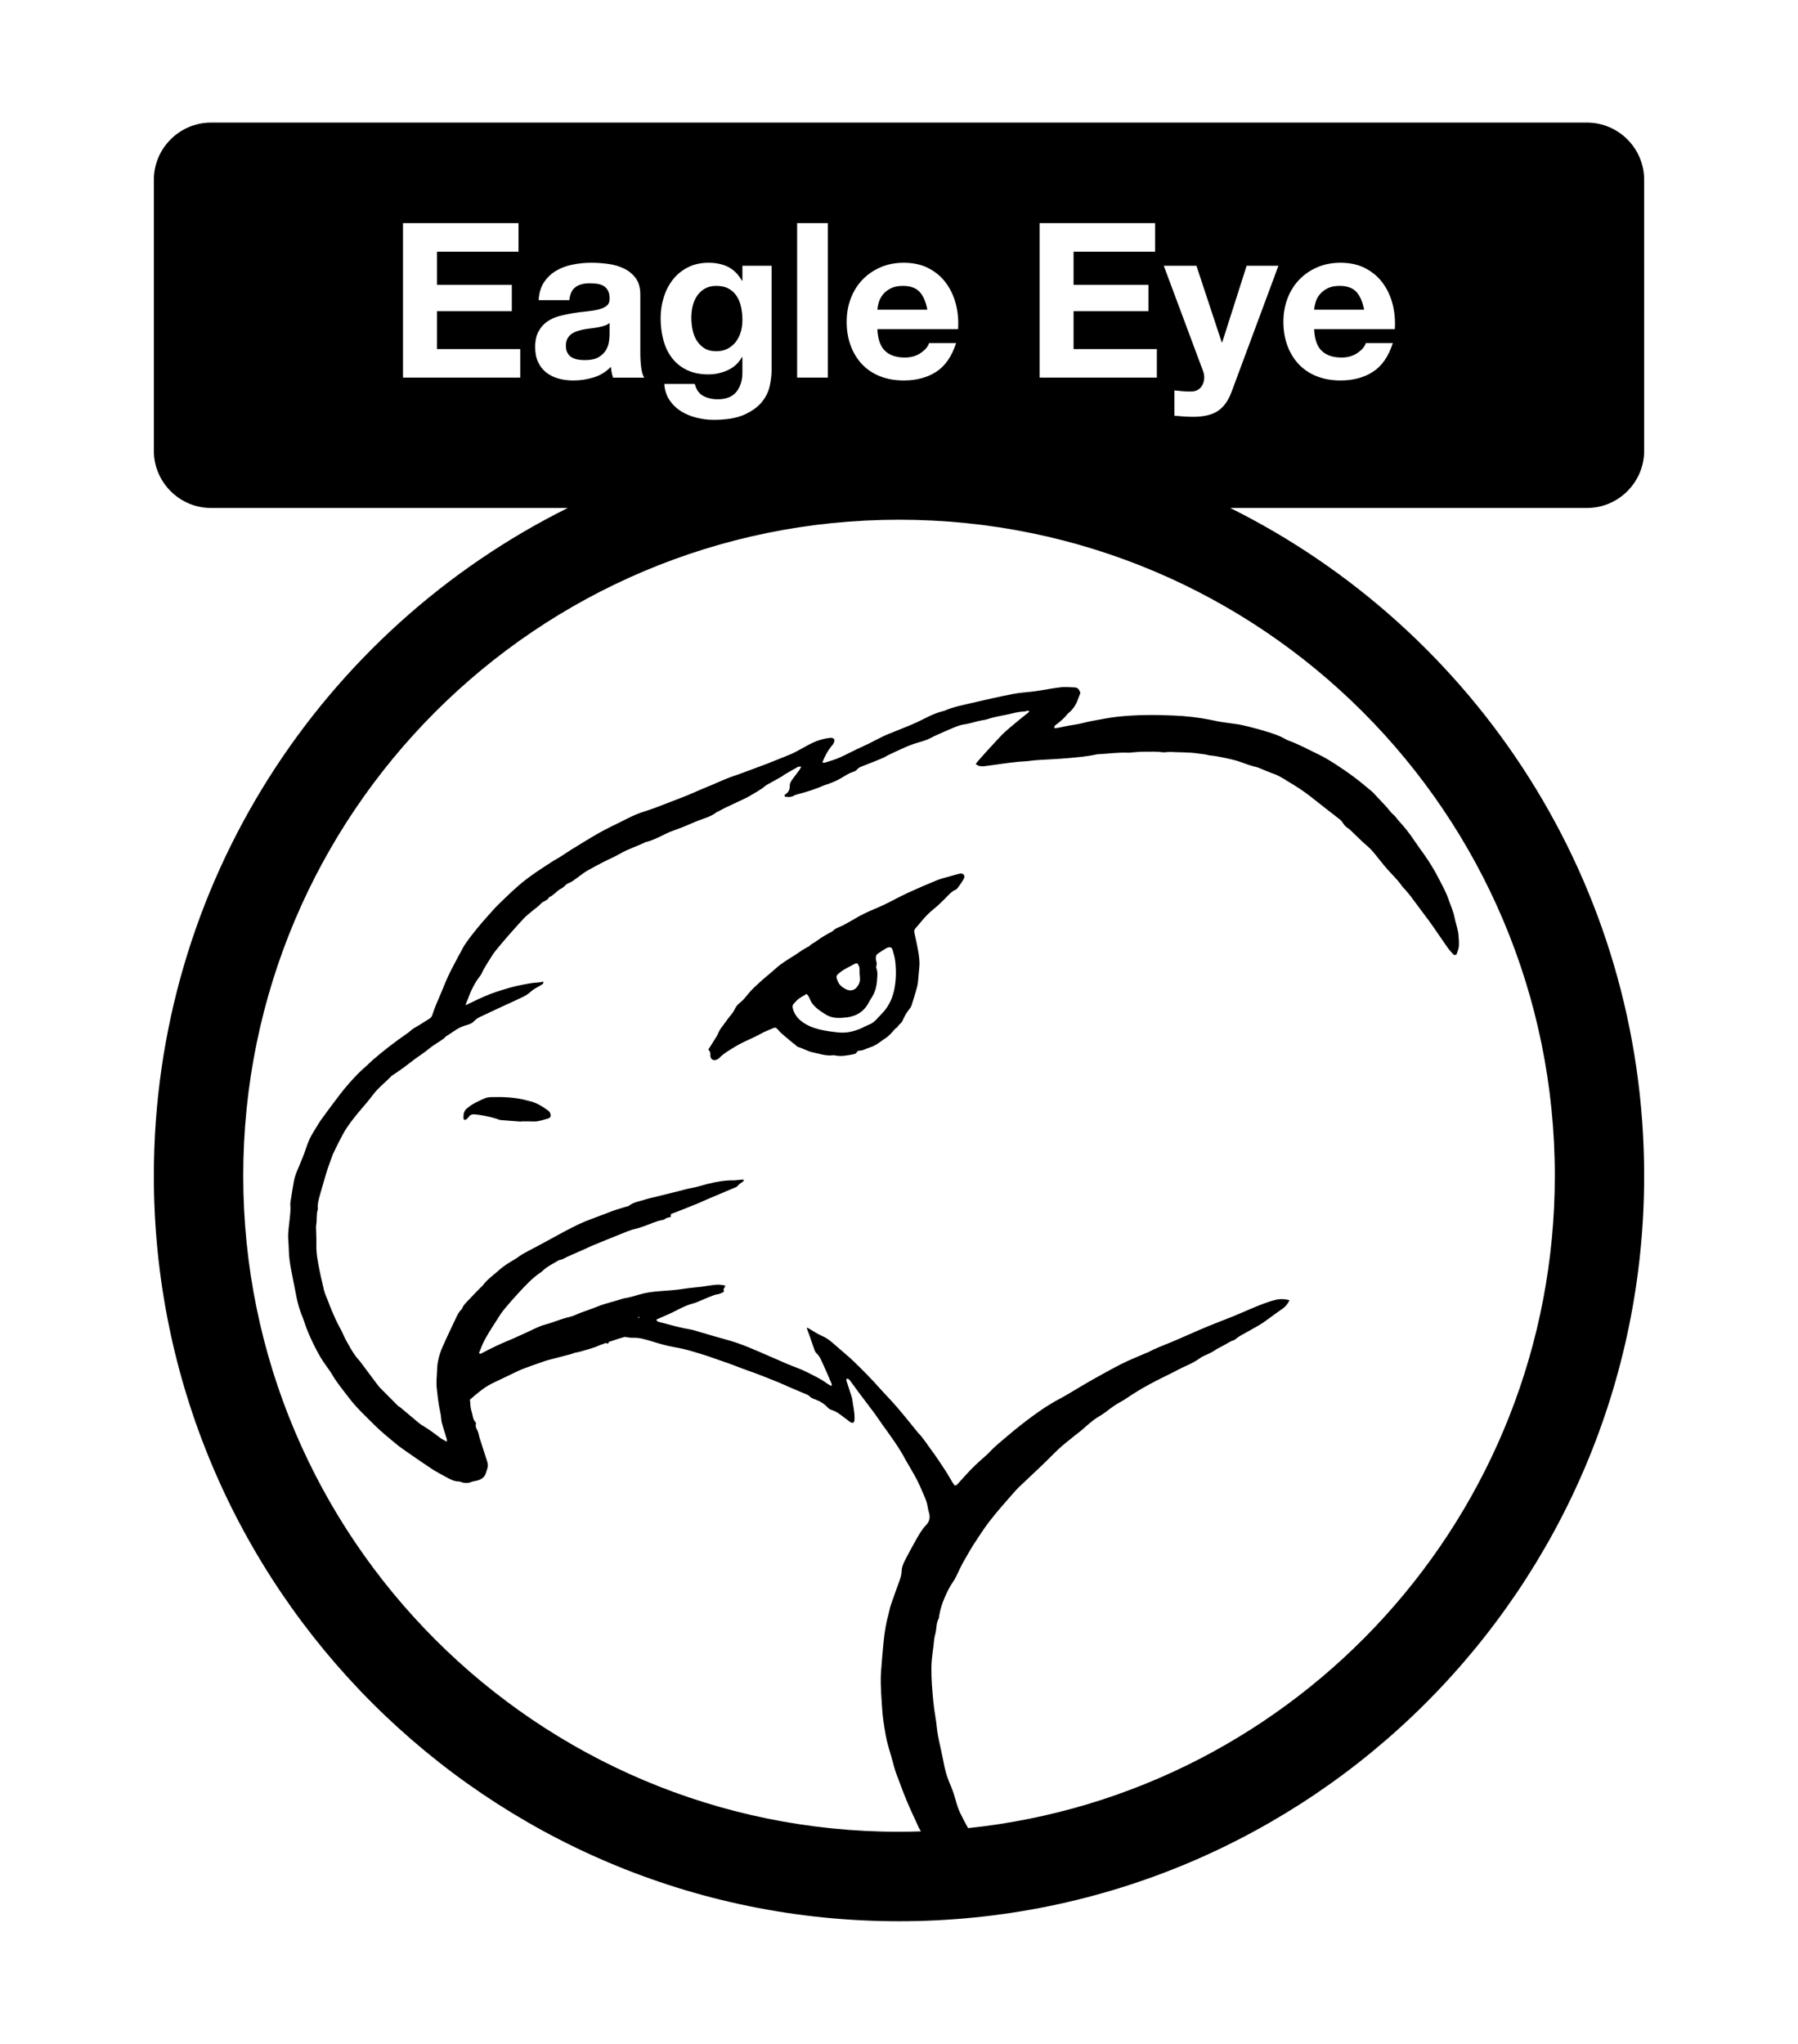 <?xml version="1.0" encoding="iso-8859-1"?>
<!-- Generator: Adobe Illustrator 23.0.6, SVG Export Plug-In . SVG Version: 6.00 Build 0)  -->
<svg version="1.1" xmlns="http://www.w3.org/2000/svg" xmlns:xlink="http://www.w3.org/1999/xlink" x="0px" y="0px"
	 viewBox="0 0 311.811 354.331" style="enable-background:new 0 0 311.811 354.331;" xml:space="preserve">
<g id="Layer_5">
	<rect y="0" style="fill:#FFFFFF;" width="311.811" height="354.331"/>
</g>
<g id="Layer_3">
</g>
<g id="Layer_2">
</g>
<g id="Layer_4">
	<g>
		<path style="fill:none;" d="M154.775,164.633c-0.11-0.374-0.39-0.498-0.763-0.387c-0.141,0.042-0.279,0.105-0.404,0.183
			c-0.477,0.299-0.958,0.595-1.417,0.921c-0.129,0.091-0.235,0.273-0.265,0.43c-0.044,0.226-0.058,0.481,0.004,0.699
			c0.091,0.322,0.17,0.621,0.055,0.955c-0.045,0.131-0.046,0.309,0.006,0.435c0.189,0.457,0.17,0.936,0.151,1.404
			c-0.049,1.191-0.199,2.365-0.83,3.419c-0.228,0.382-0.473,0.755-0.68,1.148c-0.613,1.16-1.529,1.949-2.792,2.318
			c-0.284,0.083-0.575,0.159-0.867,0.195c-1.304,0.163-2.605,0.255-3.788-0.492c-0.65-0.41-1.307-0.818-1.852-1.367
			c-0.334-0.336-0.635-0.701-0.82-1.154c-0.143-0.351-0.295-0.707-0.634-1.036c-0.34,0.202-0.611,0.379-0.897,0.53
			c-0.538,0.284-0.929,0.728-1.329,1.168c-0.201,0.221-0.243,0.463-0.179,0.742c0.23,1,0.81,1.773,1.614,2.372
			c0.913,0.681,1.954,1.089,3.062,1.354c1.071,0.256,2.15,0.394,3.245,0.508c1.481,0.154,2.823-0.203,4.138-0.797
			c0.405-0.183,0.79-0.418,1.206-0.567c0.466-0.167,0.822-0.468,1.161-0.798c0.296-0.289,0.554-0.617,0.85-0.905
			c1.232-1.198,1.984-2.663,2.326-4.325c0.349-1.698,0.38-3.423,0.151-5.141C155.145,165.832,154.951,165.231,154.775,164.633z"/>
		<path style="fill:none;" d="M145.684,170.744c0.285,0.353,0.677,0.567,1.074,0.77c0.575,0.294,1.287,0.214,1.716-0.248
			c0.432-0.466,0.71-1.015,0.664-1.683c-0.035-0.502-0.096-1.006-0.071-1.506c0.02-0.388-0.106-0.689-0.371-1.063
			c-0.168,0.021-0.336-0.004-0.45,0.062c-0.816,0.477-1.702,0.827-2.46,1.414c-0.836,0.648-0.878,0.687-0.479,1.667
			C145.393,170.369,145.538,170.564,145.684,170.744z"/>
		<path style="fill:none;" d="M155.906,90.094c-62.81,0-113.727,50.917-113.727,113.727c0,62.81,50.917,113.727,113.727,113.727
			c1.27,0,2.533-0.028,3.793-0.07c-0.117-0.202-0.236-0.403-0.345-0.609c-0.208-0.392-0.362-0.812-0.553-1.213
			c-1.007-2.12-1.938-4.273-2.73-6.483c-0.34-0.95-0.753-1.872-1.008-2.856c-0.312-1.206-0.672-2.401-1.022-3.597
			c-0.419-1.432-0.625-2.905-0.842-4.373c-0.152-1.028-0.218-2.07-0.29-3.107c-0.078-1.126-0.137-2.255-0.168-3.383
			c-0.02-0.712-0.005-1.428,0.049-2.138c0.133-1.749,0.275-3.499,0.455-5.244c0.159-1.537,0.391-3.065,0.814-4.559
			c0.154-0.543,0.231-1.109,0.412-1.641c0.488-1.434,1.012-2.856,1.526-4.281c0.192-0.531,0.347-1.053,0.363-1.637
			c0.021-0.748,0.347-1.439,0.693-2.1c0.482-0.92,0.971-1.837,1.48-2.742c0.627-1.112,1.216-2.254,2.108-3.188
			c0.577-0.604,0.682-1.286,0.468-2.062c-0.102-0.371-0.2-0.747-0.253-1.127c-0.093-0.658-0.343-1.263-0.602-1.862
			c-0.518-1.2-1.017-2.41-1.674-3.545c-0.461-0.797-0.92-1.595-1.38-2.392c-0.045-0.077-0.098-0.15-0.139-0.229
			c-1.152-2.222-2.66-4.21-4.107-6.238c-0.448-0.629-0.868-1.279-1.328-1.899c-0.938-1.263-1.897-2.509-2.841-3.767
			c-0.41-0.547-0.793-1.114-1.209-1.655c-0.174-0.227-0.323-0.504-0.636-0.569c-0.21,0.072-0.197,0.235-0.153,0.372
			c0.305,0.96,0.62,1.916,0.932,2.874c0.018,0.056,0.041,0.113,0.048,0.172c0.134,1.15,0.441,2.278,0.42,3.446
			c-0.005,0.264,0.031,0.539-0.189,0.758c-0.251,0.106-0.457-0.011-0.65-0.154c-0.689-0.511-1.358-1.053-2.068-1.532
			c-0.362-0.244-0.788-0.404-1.203-0.553c-0.207-0.075-0.366-0.174-0.508-0.332c-0.589-0.651-1.306-1.106-2.13-1.406
			c-0.417-0.152-0.836-0.314-1.149-0.66c-0.076-0.084-0.193-0.139-0.3-0.185c-1.009-0.432-2.022-0.855-3.031-1.288
			c-0.682-0.293-1.353-0.612-2.04-0.892c-1.759-0.717-3.523-1.418-5.318-2.045c-1.373-0.48-2.715-1.052-4.097-1.507
			c-0.958-0.316-1.902-0.67-2.856-0.994c-0.783-0.266-1.582-0.488-2.373-0.73c-1.138-0.348-2.294-0.608-3.466-0.818
			c-1.405-0.251-2.767-0.675-4.133-1.087c-0.93-0.281-1.87-0.558-2.872-0.514c-0.467,0.021-0.941-0.079-1.41-0.144
			c-0.144-0.02-1.652,0.465-2.921,0.9c0.05,0.019,0.101,0.05,0.156,0.112c-0.14,0.058-0.254,0.116-0.376,0.15
			c-0.031,0.009-0.109-0.052-0.118-0.092c-0.003-0.015,0.004-0.036,0.01-0.057c-0.193,0.067-0.37,0.13-0.537,0.19
			c0.015,0.003,0.032,0.011,0.049,0.018c-0.01,0.022-0.015,0.055-0.032,0.063c-0.015,0.007-0.042-0.015-0.064-0.024
			c0.008-0.017,0.016-0.036,0.027-0.049c-0.508,0.182-0.869,0.321-0.884,0.349c-0.004-0.004-0.002-0.002-0.005-0.005
			c-0.325,0.207-3.193,1.076-3.816,1.149c-0.285,0.033-0.552,0.19-0.835,0.265c-1.321,0.349-2.646,0.685-3.967,1.034
			c-0.344,0.091-0.682,0.205-1.018,0.324c-1.147,0.405-2.301,0.793-3.434,1.236c-0.746,0.292-1.461,0.664-2.186,1.008
			c-1.02,0.483-2.041,0.966-3.055,1.46c-1.46,0.711-2.662,1.775-3.893,2.83c0.057,0.726,0.065,1.436,0.297,2.121
			c0.076,0.223,0.116,0.459,0.167,0.691c0.083,0.378,0.168,0.761,0.456,1.041c0.13,0.126,0.137,0.248,0.102,0.399
			c-0.087,0.375,0.049,0.693,0.229,1.014c0.112,0.201,0.174,0.432,0.24,0.656c0.067,0.227,0.094,0.465,0.166,0.69
			c0.431,1.358,0.862,2.716,1.31,4.068c0.135,0.409,0.19,0.809,0.062,1.223c-0.079,0.255-0.173,0.505-0.245,0.762
			c-0.227,0.809-0.814,1.2-1.585,1.381c-0.347,0.081-0.71,0.121-1.036,0.254c-0.591,0.24-1.159,0.184-1.737-0.01
			c-0.084-0.028-0.167-0.095-0.249-0.093c-0.935,0.025-1.705-0.426-2.479-0.857c-0.778-0.433-1.576-0.838-2.319-1.325
			c-1.465-0.962-2.903-1.967-4.343-2.967c-0.635-0.441-1.273-0.882-1.865-1.377c-1.25-1.048-2.538-2.064-3.687-3.216
			c-1.528-1.533-3.137-2.996-4.452-4.733c-0.984-1.301-2.043-2.545-2.873-3.96c-0.36-0.614-0.789-1.188-1.203-1.768
			c-0.554-0.775-1.046-1.582-1.489-2.428c-0.843-1.609-1.628-3.237-2.178-4.974c-0.215-0.678-0.521-1.327-0.746-2.003
			c-0.319-0.958-0.564-1.936-0.744-2.933c-0.263-1.461-0.592-2.91-0.855-4.371c-0.184-1.022-0.343-2.05-0.354-3.096
			c-0.007-0.681-0.076-1.361-0.113-2.041c-0.062-1.135,0.143-2.253,0.246-3.376c0.076-0.826,0.203-1.643,0.124-2.481
			c-0.038-0.405,0.069-0.826,0.133-1.237c0.157-0.998,0.315-1.996,0.496-2.989c0.15-0.823,0.488-1.588,0.814-2.351
			c0.466-1.092,0.922-2.185,1.29-3.317c0.311-0.955,0.7-1.887,1.248-2.742c0.464-0.724,0.871-1.488,1.371-2.186
			c1.02-1.425,2.074-2.826,3.136-4.22c0.557-0.731,1.134-1.451,1.75-2.133c0.876-0.969,1.752-1.94,2.758-2.783
			c0.431-0.361,0.81-0.783,1.235-1.152c1.907-1.657,3.906-3.196,5.988-4.628c0.147-0.101,0.297-0.201,0.425-0.324
			c0.5-0.48,1.106-0.797,1.693-1.147c0.612-0.364,1.206-0.758,1.812-1.133c0.24-0.149,0.387-0.357,0.47-0.625
			c0.424-1.364,1.038-2.653,1.585-3.969c0.41-0.986,0.795-1.985,1.255-2.947c0.551-1.152,1.168-2.272,1.76-3.404
			c0.165-0.315,0.356-0.618,0.512-0.937c0.472-0.971,1.141-1.805,1.789-2.657c1.188-1.561,2.508-3.008,3.813-4.466
			c0.534-0.597,1.138-1.132,1.706-1.699c0.819-0.818,1.673-1.595,2.546-2.355c0.986-0.859,2.036-1.635,3.115-2.371
			c0.956-0.652,1.929-1.279,2.904-1.903c0.425-0.272,0.879-0.498,1.305-0.767c0.602-0.38,1.18-0.797,1.787-1.169
			c1.621-0.992,3.232-2.003,4.885-2.94c1.238-0.701,2.533-1.302,3.807-1.938c1.088-0.544,2.163-1.119,3.314-1.522
			c0.867-0.304,1.751-0.563,2.612-0.884c1.447-0.539,2.873-1.132,4.322-1.666c1.619-0.596,3.168-1.357,4.769-1.993
			c0.995-0.395,1.958-0.858,2.947-1.26c1.071-0.436,2.174-0.793,3.263-1.186c0.195-0.071,0.388-0.151,0.582-0.223
			c1.224-0.456,2.449-0.911,3.672-1.369c0.278-0.104,0.549-0.224,0.825-0.335c1.074-0.432,2.153-0.851,3.22-1.3
			c0.436-0.183,0.847-0.425,1.266-0.648c0.76-0.405,1.503-0.843,2.277-1.22c0.968-0.471,1.993-0.777,3.066-0.903
			c0.3-0.035,0.6-0.034,0.831,0.275c0.03,0.383-0.132,0.709-0.393,1.017c-0.735,0.864-1.273,1.845-1.701,2.974
			c0.173,0.014,0.317,0.065,0.432,0.028c0.847-0.275,1.716-0.507,2.527-0.867c1.357-0.601,2.657-1.332,4.016-1.926
			c1.522-0.665,2.939-1.542,4.476-2.171c1.264-0.517,2.541-1.003,3.799-1.534c0.846-0.357,1.683-0.742,2.5-1.163
			c1.034-0.533,2.083-1.011,3.219-1.282c0.086-0.021,0.174-0.043,0.255-0.078c1.482-0.648,3.067-0.941,4.625-1.31
			c2.371-0.561,4.75-1.093,7.141-1.565c1.162-0.229,2.356-0.294,3.536-0.437c0.324-0.039,0.648-0.084,0.97-0.135
			c1.32-0.208,2.635-0.465,3.961-0.613c0.73-0.082,1.48,0.022,2.221,0.032c0.472,0.006,0.792,0.208,0.945,0.662
			c0.037,0.11,0.089,0.216,0.125,0.301c-0.172,0.445-0.336,0.858-0.492,1.274c-0.318,0.853-0.815,1.58-1.514,2.167
			c-0.045,0.038-0.104,0.065-0.14,0.109c-0.618,0.764-1.328,1.427-2.128,1.998c-0.163,0.116-0.309,0.277-0.208,0.569
			c0.205-0.024,0.408-0.034,0.607-0.072c0.904-0.171,1.802-0.395,2.712-0.515c1.124-0.149,2.201-0.507,3.307-0.698
			c1.431-0.247,2.85-0.557,4.304-0.713c3.261-0.35,6.518-0.351,9.785-0.205c2.141,0.096,4.263,0.323,6.363,0.753
			c0.61,0.125,1.219,0.265,1.834,0.361c0.938,0.147,1.882,0.257,2.822,0.395c0.351,0.052,0.698,0.13,1.045,0.21
			c0.52,0.119,1.041,0.238,1.555,0.378c0.945,0.258,1.896,0.503,2.827,0.805c0.93,0.302,1.864,0.607,2.723,1.093
			c0.207,0.117,0.411,0.25,0.633,0.327c1.775,0.615,3.409,1.539,5.098,2.339c1.018,0.482,1.995,1.063,2.945,1.671
			c1.174,0.752,2.326,1.545,3.442,2.38c1.069,0.8,2.083,1.674,3.116,2.521c0.136,0.112,0.243,0.26,0.365,0.39
			c0.428,0.454,0.857,0.906,1.284,1.361c0.305,0.325,0.615,0.646,0.906,0.983c0.387,0.447,0.725,0.93,1.192,1.314
			c0.313,0.257,0.52,0.638,0.8,0.94c0.972,1.045,1.858,2.155,2.649,3.344c0.576,0.865,1.199,1.699,1.799,2.548
			c0.925,1.311,1.763,2.681,2.494,4.104c0.608,1.184,1.267,2.346,1.705,3.62c0.356,1.037,0.833,2.038,1.041,3.12
			c0.208,1.077,0.638,2.105,0.707,3.211c0.037,0.592,0.108,1.191,0.06,1.778c-0.038,0.463-0.217,0.919-0.367,1.367
			c-0.077,0.228-0.434,0.273-0.605,0.082c-0.337-0.374-0.686-0.743-0.974-1.153c-0.924-1.311-1.815-2.644-2.733-3.959
			c-0.424-0.607-0.878-1.192-1.32-1.786c-0.796-1.07-1.589-2.142-2.392-3.207c-0.25-0.331-0.524-0.644-0.794-0.96
			c-0.23-0.27-0.499-0.511-0.7-0.8c-0.564-0.809-1.244-1.514-1.917-2.227c-0.754-0.799-1.448-1.646-2.131-2.507
			c-0.602-0.76-1.19-1.538-1.952-2.18c-1.044-0.878-1.987-1.875-2.986-2.807c-0.255-0.238-0.588-0.398-0.83-0.646
			c-0.245-0.25-0.41-0.576-0.633-0.85c-0.13-0.159-0.297-0.292-0.46-0.42c-1.52-1.188-3.06-2.352-4.562-3.563
			c-1.393-1.123-2.879-2.098-4.427-2.987c-0.154-0.089-0.287-0.214-0.444-0.298c-0.575-0.307-1.131-0.676-1.74-0.886
			c-0.873-0.3-1.708-0.68-2.562-1.021c-0.165-0.066-0.329-0.142-0.5-0.181c-1.017-0.229-1.989-0.596-2.968-0.946
			c-0.558-0.199-1.139-0.34-1.717-0.475c-0.723-0.168-1.453-0.308-2.182-0.45c-0.291-0.057-0.587-0.088-0.881-0.128
			c-0.235-0.032-0.482-0.026-0.705-0.097c-0.546-0.174-1.113-0.177-1.669-0.266c-1.621-0.258-3.258-0.19-4.887-0.282
			c-0.176-0.01-0.355,0.022-0.532,0.029c-0.297,0.012-0.602,0.068-0.89,0.023c-1.036-0.163-2.077-0.071-3.115-0.091
			c-0.738-0.014-1.479,0.086-2.218,0.135c-0.178,0.012-0.356,0.044-0.533,0.036c-1.724-0.083-3.43,0.176-5.145,0.259
			c-0.119,0.006-0.24,0.01-0.355,0.035c-1.653,0.368-3.339,0.505-5.019,0.655c-1.712,0.153-3.433,0.215-5.149,0.323
			c-0.415,0.026-0.829,0.076-1.243,0.119c-0.207,0.021-0.412,0.065-0.619,0.075c-1.842,0.086-3.663,0.357-5.486,0.611
			c-0.617,0.086-1.235,0.167-1.852,0.251c-0.576,0.078-1.128,0.032-1.56-0.344c-0.365,0.125,3.798-4.321,4.347-4.901
			c0.944-0.997,2.036-1.818,3.074-2.703c0.542-0.463,1.117-0.888,1.671-1.336c0.06-0.048,0.087-0.138,0.163-0.265
			c-0.155-0.021-0.265-0.06-0.366-0.045c-0.175,0.027-0.344,0.127-0.516,0.129c-0.987,0.011-1.923,0.308-2.875,0.507
			c-1.189,0.248-2.392,0.433-3.548,0.829c-0.298,0.102-0.62,0.138-0.933,0.193c-1.023,0.18-1.998,0.56-3.037,0.696
			c-0.608,0.08-1.207,0.311-1.783,0.543c-1.014,0.408-2.009,0.865-3.008,1.311c-0.379,0.169-0.752,0.352-1.119,0.546
			c-0.901,0.474-1.9,0.665-2.852,0.989c-1.042,0.354-2.032,0.818-3.024,1.281c-0.511,0.239-1.024,0.474-1.53,0.724
			c-0.264,0.13-0.504,0.314-0.774,0.426c-1.151,0.475-2.305,0.945-3.469,1.389c-0.392,0.15-0.761,0.27-1.044,0.629
			c-0.169,0.213-0.484,0.344-0.759,0.433c-0.574,0.185-1.071,0.484-1.579,0.803c-0.88,0.553-1.832,0.98-2.818,1.321
			c-0.14,0.048-0.291,0.071-0.426,0.129c-1.501,0.652-3.048,1.167-4.633,1.571c-0.258,0.066-0.523,0.146-0.752,0.277
			c-0.501,0.287-1.016,0.232-1.518,0.166c-0.142-0.191-0.073-0.326,0.059-0.408c0.558-0.35,0.785-0.838,0.766-1.5
			c-0.012-0.422,0.233-0.796,0.479-1.134c0.402-0.551,0.826-1.086,1.23-1.636c0.098-0.133,0.154-0.296,0.278-0.542
			c-0.271,0.027-0.463-0.006-0.597,0.067c-0.804,0.442-1.596,0.906-2.389,1.368c-0.101,0.059-0.175,0.165-0.277,0.223
			c-0.902,0.509-1.807,1.011-2.711,1.517c-0.077,0.043-0.156,0.088-0.222,0.145c-0.84,0.722-1.826,1.22-2.765,1.788
			c-0.428,0.259-0.891,0.461-1.344,0.677c-0.882,0.421-1.768,0.833-2.652,1.249c-0.16,0.076-0.32,0.152-0.477,0.234
			c-0.315,0.164-0.627,0.335-0.942,0.5c-0.105,0.055-0.23,0.082-0.32,0.154c-0.882,0.701-1.953,0.991-2.977,1.382
			c-0.471,0.18-0.945,0.356-1.404,0.565c-1.081,0.492-2.193,0.904-3.309,1.306c-0.417,0.151-0.826,0.332-1.223,0.531
			c-1.088,0.544-2.167,1.105-3.365,1.38c-1.463,0.726-3.041,1.189-4.462,2.022c-0.919,0.539-1.916,0.945-2.867,1.432
			c-0.869,0.445-1.73,0.909-2.583,1.384c-1.012,0.564-1.881,1.336-2.841,1.976c-0.34,0.226-0.793,0.313-1.074,0.588
			c-0.302,0.295-0.592,0.571-0.978,0.745c-0.106,0.048-0.2,0.126-0.296,0.195c-0.549,0.399-0.979,0.96-1.641,1.204
			c-0.276,0.629-1.018,0.659-1.439,1.134c-0.428,0.483-0.991,0.845-1.489,1.266c-0.475,0.402-0.975,0.782-1.407,1.227
			c-0.703,0.724-1.362,1.491-2.034,2.246c-0.533,0.599-1.072,1.194-1.582,1.814c-0.698,0.848-1.464,1.661-2.028,2.593
			c-0.579,0.96-1.25,1.874-1.701,2.912c-0.082,0.188-0.206,0.363-0.334,0.526c-0.889,1.132-1.502,2.411-2.007,3.749
			c-0.143,0.379-0.3,0.754-0.504,1.262c0.865-0.346,1.552-0.735,2.268-1.058c0.703-0.317,1.408-0.634,2.129-0.907
			c0.749-0.284,1.514-0.531,2.281-0.764c0.738-0.224,1.482-0.433,2.234-0.607c0.78-0.18,1.57-0.319,2.359-0.459
			c0.748-0.133,1.51-0.09,2.241-0.279c0.064,0.304-0.07,0.388-0.194,0.464c-0.381,0.232-0.762,0.464-1.153,0.678
			c-0.341,0.186-0.639,0.413-0.93,0.676c-0.348,0.314-0.758,0.582-1.181,0.787c-1.282,0.62-2.584,1.197-3.876,1.797
			c-1.185,0.55-2.369,1.104-3.55,1.664c-0.431,0.204-0.831,0.454-1.162,0.813c-0.309,0.335-0.71,0.496-1.157,0.617
			c-0.652,0.177-1.285,0.437-1.862,0.801c-0.527,0.332-1.039,0.688-1.559,1.033c-0.074,0.049-0.17,0.075-0.228,0.138
			c-0.629,0.679-1.474,1.068-2.214,1.588c-0.702,0.494-1.339,1.066-2.051,1.543c-0.689,0.462-1.364,0.95-2.014,1.465
			c-1.001,0.793-2.041,1.529-3.113,2.22c-0.025,0.016-0.051,0.033-0.071,0.054c-1.034,1.1-2.266,2.001-3.181,3.223
			c-0.55,0.735-1.139,1.444-1.741,2.138c-0.973,1.121-1.91,2.273-2.75,3.492c-0.553,0.802-0.985,1.689-1.441,2.553
			c-0.373,0.707-0.702,1.437-1.05,2.157c-0.026,0.053-0.05,0.108-0.07,0.164c-0.291,0.809-0.593,1.615-0.867,2.429
			c-0.208,0.618-0.383,1.247-0.567,1.873c-0.275,0.938-0.557,1.874-0.81,2.818c-0.192,0.715-0.397,1.433-0.308,2.19
			c0.003,0.029,0.007,0.062-0.002,0.089c-0.284,0.864-0.133,1.771-0.266,2.65c-0.022,0.147-0.048,0.296-0.045,0.443
			c0.019,1.006,0.088,2.013,0.058,3.017c-0.03,1.016,0.098,2.015,0.272,3c0.289,1.635,0.651,3.258,1.041,4.872
			c0.159,0.658,0.468,1.28,0.713,1.918c0.224,0.583,0.431,1.173,0.684,1.742c0.435,0.975,0.836,1.974,1.372,2.893
			c0.452,0.776,0.738,1.622,1.187,2.392c0.611,1.048,1.146,2.14,1.974,3.053c0.438,0.482,0.807,1.027,1.2,1.549
			c0.678,0.902,1.347,1.81,2.027,2.71c0.197,0.261,0.399,0.521,0.627,0.754c0.997,1.018,2.002,2.028,3.012,3.033
			c0.124,0.123,0.303,0.188,0.439,0.302c0.979,0.818,1.952,1.643,2.932,2.461c0.251,0.209,0.499,0.428,0.777,0.596
			c1.094,0.662,2.143,1.387,3.143,2.183c0.348,0.278,0.757,0.441,1.212,0.727c0.012-0.2,0.047-0.31,0.02-0.401
			c-0.22-0.74-0.454-1.475-0.679-2.213c-0.139-0.454-0.271-0.904-0.302-1.388c-0.044-0.679-0.219-1.342-0.339-2.011
			c-0.199-1.107-0.32-2.23-0.442-3.35c-0.051-0.47-0.036-0.949-0.024-1.424c0.013-0.505,0.08-1.009,0.084-1.513
			c0.013-1.453,0.38-2.831,0.954-4.144c0.737-1.686,1.551-3.338,2.329-5.007c0.264-0.567,0.538-1.124,1.021-1.545
			c0.252-0.731,0.838-1.212,1.334-1.754c0.6-0.656,1.232-1.282,1.852-1.919c0.145-0.149,0.324-0.27,0.444-0.435
			c0.673-0.923,1.591-1.586,2.44-2.321c0.381-0.33,0.759-0.667,1.164-0.967c0.405-0.3,0.838-0.562,1.264-0.832
			c0.401-0.255,0.836-0.465,1.209-0.754c0.568-0.441,1.199-0.765,1.826-1.101c1.309-0.7,2.63-1.376,3.925-2.102
			c1.553-0.87,3.126-1.705,4.725-2.481c1.224-0.594,2.527-1.027,3.796-1.527c0.359-0.142,0.731-0.253,1.085-0.405
			c1.121-0.482,2.288-0.822,3.455-1.165c0.142-0.042,0.318-0.041,0.423-0.127c0.789-0.651,1.79-0.762,2.711-1.064
			c0.731-0.24,1.492-0.391,2.24-0.578c1.268-0.317,2.537-0.631,3.805-0.945c0.69-0.171,1.375-0.379,2.074-0.5
			c0.968-0.167,1.893-0.484,2.839-0.722c1.471-0.37,2.96-0.634,4.488-0.623c0.443,0.003,0.887-0.077,1.331-0.112
			c0.139-0.011,0.28-0.002,0.502-0.002c-0.081,0.152-0.107,0.282-0.185,0.334c-0.347,0.23-0.697,0.447-0.958,0.789
			c-0.082,0.108-0.243,0.165-0.378,0.223c-1.665,0.706-3.332,1.405-4.997,2.112c-0.464,0.197-0.916,0.423-1.381,0.615
			c-0.906,0.374-1.817,0.737-2.729,1.097c-0.688,0.272-1.381,0.532-2.062,0.793c-0.01,0.191-0.017,0.333-0.026,0.511
			c-0.365,0.073-0.748,0.119-1.054,0.38c-0.085,0.072-0.215,0.107-0.33,0.126c-1.123,0.186-2.132,0.71-3.197,1.068
			c-0.506,0.171-1.01,0.365-1.53,0.477c-0.968,0.207-1.853,0.629-2.763,0.987c-1.629,0.64-3.244,1.314-4.863,1.978
			c-0.247,0.101-0.484,0.226-0.727,0.336c-0.569,0.256-1.138,0.51-1.708,0.763c-0.569,0.252-1.145,0.49-1.708,0.754
			c-0.48,0.226-0.921,0.545-1.471,0.599c-0.028,0.003-0.057,0.019-0.082,0.035c-0.866,0.561-1.84,0.954-2.603,1.675
			c-0.129,0.122-0.258,0.25-0.406,0.347c-1.455,0.959-2.631,2.224-3.806,3.485c-0.911,0.977-1.798,1.98-2.646,3.012
			c-0.487,0.592-0.893,1.254-1.304,1.905c-0.872,1.379-1.805,2.725-2.47,4.224c-0.213,0.481-0.389,0.978-0.572,1.442
			c0.179,0.195,0.32,0.098,0.442,0.034c1.549-0.818,3.118-1.588,4.743-2.25c1.099-0.448,2.167-0.974,3.253-1.455
			c0.976-0.432,1.923-0.98,2.943-1.247c1.469-0.384,2.849-1.029,4.334-1.357c0.658-0.145,1.272-0.484,1.911-0.723
			c0.973-0.363,1.962-0.688,2.924-1.08c1.409-0.574,2.902-0.863,4.336-1.349c0.084-0.029,0.171-0.055,0.259-0.068
			c0.917-0.126,1.793-0.413,2.677-0.667c1.089-0.313,2.198-0.472,3.329-0.561c1.447-0.113,2.898-0.192,4.336-0.425
			c0.995-0.161,2.005-0.233,3.008-0.348c0.177-0.02,0.352-0.058,0.528-0.082c0.763-0.104,1.523-0.242,2.289-0.293
			c0.433-0.029,0.877,0.087,1.393,0.147c-0.073,0.19-0.087,0.35-0.175,0.427c-0.231,0.204-0.021,0.451-0.088,0.683
			c-0.372,0.189-0.733,0.377-1.16,0.428c-0.26,0.031-0.518,0.126-0.765,0.222c-0.608,0.237-1.215,0.479-1.812,0.743
			c-0.569,0.252-1.134,0.497-1.742,0.657c-1.096,0.29-2.089,0.835-3.097,1.345c-0.767,0.388-1.567,0.713-2.352,1.066
			c-0.238,0.107-0.476,0.215-0.797,0.359c0.154,0.163,0.227,0.309,0.336,0.344c0.367,0.118,0.748,0.19,1.12,0.291
			c1.489,0.406,2.98,0.803,4.505,1.061c0.292,0.049,0.58,0.132,0.865,0.215c1.111,0.324,2.219,0.657,3.33,0.981
			c1.309,0.381,2.637,0.704,3.923,1.15c1.318,0.456,2.602,1.012,3.888,1.556c1.614,0.683,3.21,1.409,4.823,2.096
			c1.119,0.477,2.292,0.843,3.37,1.398c1.184,0.61,2.41,1.163,3.486,1.973c0.207,0.156,0.45,0.264,0.756,0.44
			c0.017-0.189,0.065-0.307,0.03-0.389c-0.514-1.201-1.017-2.406-1.569-3.59c-0.286-0.613-0.546-1.254-1.078-1.726
			c-0.148-0.131-0.249-0.339-0.318-0.53c-0.293-0.809-0.562-1.627-0.846-2.439c-0.156-0.445-0.325-0.886-0.496-1.352
			c0.063-0.124,0.172-0.061,0.272-0.004c0.797,0.456,1.557,0.997,2.396,1.352c1.048,0.444,1.828,1.199,2.652,1.921
			c0.937,0.821,1.912,1.603,2.806,2.468c1.513,1.463,2.999,2.954,4.4,4.528c1.026,1.152,2.114,2.248,3.119,3.417
			c1.22,1.418,2.382,2.887,3.569,4.334c0.019,0.023,0.031,0.052,0.052,0.072c0.892,0.883,1.538,1.959,2.282,2.956
			c0.834,1.118,1.604,2.286,2.37,3.453c0.505,0.769,0.953,1.577,1.433,2.363c0.09,0.147,0.211,0.275,0.295,0.382
			c0.303,0.045,0.423-0.14,0.561-0.29c0.741-0.811,1.467-1.638,2.227-2.432c0.534-0.557,1.11-1.073,1.675-1.598
			c0.522-0.485,1.095-0.922,1.574-1.445c0.908-0.992,1.963-1.814,2.979-2.682c1.852-1.583,3.771-3.084,5.772-4.474
			c1.12-0.778,2.285-1.488,3.495-2.129c1.18-0.625,2.309-1.345,3.462-2.02c0.794-0.465,1.583-0.939,2.388-1.383
			c1.638-0.903,3.264-1.832,4.936-2.668c1.326-0.663,2.714-1.205,4.075-1.799c0.109-0.047,0.229-0.071,0.333-0.127
			c1.336-0.718,2.761-1.237,4.156-1.816c2.111-0.876,4.182-1.845,6.295-2.715c1.482-0.61,2.985-1.17,4.471-1.772
			c0.989-0.401,1.962-0.842,2.947-1.255c1.397-0.586,2.789-1.175,4.269-1.547c0.84-0.211,1.634-0.165,2.454,0.051
			c-0.266,0.553-0.648,1.061-1.057,1.362c-0.503,0.37-1.019,0.72-1.527,1.084c-0.748,0.536-1.475,1.104-2.245,1.605
			c-0.694,0.452-1.44,0.822-2.152,1.246c-0.789,0.47-1.646,0.829-2.355,1.43c-0.09,0.076-0.188,0.159-0.297,0.194
			c-0.713,0.228-1.312,0.678-1.972,1.009c-0.494,0.248-0.991,0.503-1.454,0.826c-0.481,0.336-1.053,0.541-1.584,0.806
			c-0.238,0.119-0.495,0.214-0.708,0.369c-0.818,0.596-1.7,1.064-2.626,1.471c-0.841,0.37-1.647,0.821-2.47,1.232
			c-0.873,0.436-1.755,0.856-2.622,1.304c-0.79,0.407-1.574,0.826-2.344,1.27c-0.717,0.413-1.415,0.859-2.115,1.299
			c-0.553,0.348-1.073,0.757-1.65,1.056c-0.982,0.509-1.853,1.168-2.722,1.839c-0.375,0.29-0.784,0.539-1.193,0.781
			c-1.159,0.688-2.112,1.631-3.131,2.494c-0.27,0.229-0.564,0.428-0.841,0.649c-0.627,0.5-1.252,1.004-1.874,1.51
			c-1.456,1.184-2.703,2.588-4.071,3.866c-1.28,1.196-2.549,2.402-3.817,3.611c-0.322,0.307-0.63,0.631-0.924,0.965
			c-1.529,1.737-3.068,3.464-4.474,5.306c-0.668,0.875-1.249,1.804-1.868,2.71c-0.89,1.303-1.672,2.667-2.446,4.037
			c-0.423,0.749-0.768,1.542-1.155,2.311c-0.173,0.344-0.326,0.706-0.548,1.017c-0.643,0.899-1.131,1.886-1.562,2.89
			c-0.444,1.034-0.796,2.114-0.966,3.239c-0.022,0.147-0.019,0.311-0.086,0.435c-0.354,0.651-0.356,1.371-0.455,2.076
			c-0.07,0.498-0.267,0.982-0.308,1.481c-0.135,1.626-0.473,3.226-0.486,4.872c-0.008,1.011,0.018,2.013,0.091,3.019
			c0.136,1.896,0.288,3.788,0.622,5.664c0.182,1.022,0.232,2.068,0.418,3.089c0.245,1.342,0.586,2.666,0.848,4.005
			c0.223,1.136,0.43,2.274,0.824,3.366c0.2,0.554,0.435,1.096,0.659,1.641c0.283,0.687,0.513,1.389,0.71,2.107
			c0.212,0.772,0.441,1.553,0.781,2.273c0.434,0.918,0.923,1.811,1.407,2.705c57.179-5.986,101.749-54.336,101.749-113.1
			C269.632,141.011,218.715,90.094,155.906,90.094z M95.058,193.897c-0.626,0.18-1.252,0.382-1.893,0.482
			c-0.491,0.077-1.005,0.011-1.508,0.01c-0.415-0.001-0.831,0-1.246,0c-0.001,0.015-0.002,0.03-0.004,0.044
			c-1.184-0.085-2.369-0.162-3.552-0.263c-0.231-0.02-0.454-0.132-0.68-0.204c-1.22-0.391-2.469-0.641-3.742-0.778
			c-0.478-0.052-0.879,0.012-1.164,0.455c-0.109,0.17-0.288,0.298-0.445,0.434c-0.14,0.122-0.426,0.042-0.435-0.127
			c-0.035-0.661-0.015-1.285,0.562-1.783c0.939-0.811,2.051-1.299,3.163-1.784c0.343-0.149,0.755-0.183,1.137-0.192
			c2.025-0.05,4.041,0.015,6.014,0.548c0.201,0.054,0.402,0.107,0.605,0.153c1.183,0.268,2.178,0.905,3.146,1.596
			c0.225,0.161,0.382,0.368,0.45,0.643C95.559,193.516,95.434,193.789,95.058,193.897z M166.853,152.819
			c-0.25,0.435-0.575,0.827-0.875,1.232c-0.051,0.069-0.127,0.132-0.205,0.164c-0.798,0.329-1.313,0.992-1.899,1.577
			c-0.629,0.628-1.263,1.248-1.965,1.805c-0.81,0.643-1.527,1.403-2.19,2.206c-0.302,0.366-0.593,0.743-0.921,1.085
			c-0.231,0.241-0.3,0.478-0.229,0.804c0.253,1.157,0.52,2.313,0.709,3.481c0.142,0.872,0.246,1.756,0.137,2.651
			c-0.104,0.851-0.131,1.712-0.242,2.563c-0.064,0.496-0.208,0.985-0.346,1.468c-0.237,0.825-0.493,1.645-0.754,2.463
			c-0.052,0.164-0.142,0.328-0.253,0.46c-0.556,0.668-0.981,1.417-1.325,2.206c-0.201,0.461-0.687,0.655-0.89,1.093
			c-0.597,0.359-0.91,1.009-1.453,1.424c-0.093,0.071-0.156,0.187-0.254,0.248c-1,0.626-1.88,1.485-3.025,1.825
			c-0.638,0.189-1.223,0.581-1.927,0.568c-0.115-0.002-0.283,0.123-0.34,0.233c-0.125,0.242-0.315,0.333-0.561,0.381
			c-1.108,0.216-2.213,0.445-3.348,0.188c-0.085-0.019-0.178-0.013-0.266-0.003c-1.274,0.152-2.459-0.31-3.672-0.555
			c-0.487-0.098-0.941-0.358-1.412-0.541c-0.22-0.086-0.446-0.158-0.664-0.248c-0.19-0.079-0.423-0.13-0.551-0.271
			c-0.263-0.29-0.603-0.473-0.885-0.723c-0.775-0.689-1.634-1.283-2.318-2.078c-0.401-0.466-0.528-0.451-1.083-0.191
			c-0.59,0.276-1.217,0.485-1.781,0.805c-1.445,0.819-3.022,1.37-4.446,2.231c-1.039,0.628-2.101,1.217-2.955,2.106
			c-0.117,0.121-0.298,0.19-0.461,0.254c-0.426,0.169-0.849-0.038-0.978-0.473c-0.033-0.112-0.051-0.237-0.039-0.352
			c0.041-0.376-0.056-0.703-0.347-0.955c0.542-0.857,1.022-1.603,1.487-2.36c0.123-0.2,0.189-0.434,0.296-0.645
			c0.106-0.21,0.213-0.422,0.348-0.613c0.412-0.578,0.833-1.149,1.26-1.716c0.231-0.308,0.487-0.598,0.717-0.907
			c0.158-0.212,0.32-0.43,0.428-0.669c0.201-0.444,0.469-0.844,0.85-1.128c0.629-0.469,1.095-1.09,1.577-1.68
			c0.57-0.698,1.235-1.286,1.888-1.888c0.914-0.843,1.899-1.608,2.824-2.441c0.956-0.861,2.04-1.526,3.129-2.192
			c0.48-0.294,0.929-0.638,1.401-0.946c0.296-0.193,0.606-0.363,0.912-0.54c0.128-0.074,0.292-0.112,0.387-0.214
			c0.372-0.401,0.891-0.584,1.308-0.909c0.8-0.622,1.685-1.095,2.569-1.574c0.052-0.028,0.115-0.048,0.153-0.089
			c0.521-0.575,1.28-0.725,1.923-1.081c0.649-0.359,1.307-0.703,1.94-1.089c1.093-0.667,2.25-1.197,3.425-1.695
			c0.683-0.29,1.366-0.584,2.032-0.911c1.199-0.591,2.368-1.247,3.581-1.806c1.697-0.782,3.41-1.532,5.141-2.233
			c0.822-0.333,1.701-0.524,2.555-0.776c0.313-0.093,0.626-0.185,0.942-0.265c0.402-0.101,0.906-0.288,1.185,0.026
			C167.446,151.998,167.065,152.451,166.853,152.819z"/>
		<path style="fill:none;" d="M110.735,228.486c0.051-0.018,0.102-0.036,0.152-0.054c-0.021-0.047-0.03-0.119-0.066-0.135
			c-0.032-0.015-0.115,0.018-0.133,0.052C110.673,228.378,110.717,228.439,110.735,228.486z"/>
		<path d="M120.814,59.015c0.338,0.55,0.782,1,1.332,1.351c0.55,0.351,1.238,0.524,2.063,0.524c0.75,0,1.413-0.149,1.988-0.449
			c0.575-0.301,1.05-0.7,1.426-1.201c0.375-0.5,0.656-1.069,0.844-1.707c0.188-0.638,0.282-1.306,0.282-2.007
			c0-0.8-0.075-1.557-0.225-2.27c-0.15-0.713-0.4-1.344-0.75-1.895c-0.351-0.55-0.813-0.987-1.388-1.312s-1.3-0.488-2.176-0.488
			c-0.75,0-1.394,0.15-1.932,0.45c-0.538,0.301-0.988,0.707-1.351,1.22c-0.363,0.513-0.625,1.101-0.788,1.763
			c-0.163,0.663-0.244,1.357-0.244,2.082c0,0.701,0.069,1.395,0.207,2.082C120.238,57.846,120.476,58.465,120.814,59.015z"/>
		<path d="M101.4,62.428c1.05,0,1.863-0.174,2.438-0.524c0.575-0.351,1-0.77,1.275-1.257c0.275-0.488,0.444-0.981,0.506-1.482
			c0.062-0.5,0.094-0.9,0.094-1.2v-1.988c-0.225,0.2-0.506,0.356-0.844,0.469c-0.338,0.113-0.701,0.207-1.088,0.281
			c-0.388,0.075-0.794,0.139-1.219,0.188c-0.426,0.05-0.851,0.112-1.275,0.188c-0.4,0.074-0.794,0.175-1.182,0.3
			c-0.388,0.125-0.726,0.294-1.013,0.507c-0.288,0.212-0.519,0.481-0.694,0.806c-0.175,0.326-0.263,0.738-0.263,1.238
			c0,0.476,0.087,0.876,0.263,1.2c0.175,0.325,0.413,0.582,0.713,0.77c0.3,0.188,0.65,0.318,1.05,0.394
			C100.563,62.391,100.975,62.428,101.4,62.428z"/>
		<path d="M235.231,50.612c-0.638-0.7-1.607-1.051-2.908-1.051c-0.85,0-1.557,0.145-2.119,0.432
			c-0.562,0.288-1.013,0.645-1.351,1.069c-0.338,0.426-0.575,0.876-0.713,1.351c-0.138,0.476-0.219,0.9-0.243,1.275h8.665
			C236.312,52.337,235.868,51.312,235.231,50.612z"/>
		<path d="M159.49,50.612c-0.638-0.7-1.607-1.051-2.908-1.051c-0.85,0-1.557,0.145-2.119,0.432
			c-0.563,0.288-1.013,0.645-1.351,1.069c-0.338,0.426-0.576,0.876-0.713,1.351c-0.138,0.476-0.219,0.9-0.244,1.275h8.666
			C160.571,52.337,160.128,51.312,159.49,50.612z"/>
		<path d="M213.348,88.061h61.874c5.45,0,9.909-4.459,9.909-9.909V31.161c0-5.45-4.459-9.909-9.909-9.909H36.59
			c-5.45,0-9.909,4.459-9.909,9.909v46.991c0,5.45,4.459,9.909,9.909,9.909h61.874c-42.543,21.148-71.783,65.044-71.783,115.777
			c0,71.369,57.856,129.225,129.225,129.225S285.13,275.208,285.13,203.839C285.13,153.106,255.89,109.21,213.348,88.061z
			 M223.282,51.737c0.475-1.25,1.149-2.331,2.025-3.244c0.875-0.913,1.919-1.632,3.133-2.157c1.212-0.525,2.557-0.788,4.032-0.788
			c1.65,0,3.089,0.319,4.314,0.957c1.225,0.638,2.231,1.494,3.02,2.569s1.356,2.301,1.707,3.677c0.35,1.375,0.475,2.813,0.375,4.313
			h-13.992c0.074,1.726,0.512,2.977,1.312,3.752c0.8,0.775,1.951,1.162,3.451,1.162c1.075,0,2.001-0.268,2.776-0.806
			c0.774-0.538,1.25-1.107,1.426-1.707h4.688c-0.75,2.325-1.9,3.989-3.451,4.989c-1.551,1-3.427,1.5-5.627,1.5
			c-1.525,0-2.901-0.243-4.126-0.731c-1.227-0.487-2.265-1.182-3.114-2.082c-0.851-0.9-1.507-1.975-1.97-3.226
			s-0.693-2.626-0.693-4.127C222.569,54.338,222.807,52.988,223.282,51.737z M207.488,46.073l4.39,13.279h0.075l4.238-13.279h5.515
			l-8.103,21.796c-0.576,1.575-1.376,2.7-2.401,3.376c-1.025,0.675-2.451,1.013-4.276,1.013c-0.551,0-1.095-0.019-1.632-0.057
			c-0.538-0.037-1.082-0.081-1.632-0.131v-4.39c0.5,0.05,1.013,0.1,1.538,0.15c0.525,0.05,1.051,0.062,1.575,0.038
			c0.7-0.075,1.22-0.351,1.558-0.826c0.337-0.475,0.506-1,0.506-1.575c0-0.425-0.075-0.825-0.225-1.2l-6.79-18.194H207.488z
			 M180.291,38.682h20.032v4.952h-14.143v5.739h12.98v4.577h-12.98v6.564h14.443v4.952h-20.333V38.682z M147.542,51.737
			c0.475-1.25,1.15-2.331,2.025-3.244s1.919-1.632,3.133-2.157c1.212-0.525,2.557-0.788,4.033-0.788c1.65,0,3.088,0.319,4.314,0.957
			c1.225,0.638,2.232,1.494,3.02,2.569c0.788,1.075,1.356,2.301,1.707,3.677c0.35,1.375,0.475,2.813,0.375,4.313h-13.993
			c0.075,1.726,0.512,2.977,1.313,3.752c0.8,0.775,1.951,1.162,3.451,1.162c1.075,0,2-0.268,2.776-0.806
			c0.775-0.538,1.25-1.107,1.426-1.707h4.689c-0.75,2.325-1.901,3.989-3.451,4.989c-1.551,1-3.427,1.5-5.627,1.5
			c-1.526,0-2.901-0.243-4.126-0.731c-1.226-0.487-2.264-1.182-3.114-2.082c-0.851-0.9-1.507-1.975-1.97-3.226
			c-0.463-1.251-0.694-2.626-0.694-4.127C146.829,54.338,147.066,52.988,147.542,51.737z M138.239,38.682h5.327v26.785h-5.327
			V38.682z M115.111,51.531c0.362-1.163,0.894-2.188,1.595-3.076c0.7-0.888,1.569-1.594,2.607-2.119
			c1.038-0.525,2.232-0.788,3.583-0.788c1.276,0,2.395,0.238,3.358,0.713c0.962,0.476,1.769,1.275,2.419,2.4h0.075v-2.588h5.064
			v18.156c0,0.775-0.106,1.663-0.319,2.664c-0.212,1-0.669,1.932-1.369,2.795c-0.7,0.862-1.713,1.594-3.039,2.194
			c-1.326,0.6-3.101,0.9-5.327,0.9c-0.951,0-1.919-0.119-2.907-0.356c-0.988-0.238-1.889-0.606-2.701-1.106
			c-0.813-0.501-1.488-1.145-2.026-1.933c-0.538-0.787-0.844-1.731-0.919-2.832h5.289c0.25,1,0.738,1.694,1.463,2.082
			c0.725,0.388,1.562,0.581,2.513,0.581c1.5,0,2.594-0.45,3.283-1.35c0.688-0.9,1.019-2.039,0.994-3.414v-2.551h-0.075
			c-0.576,1.025-1.395,1.781-2.457,2.27c-1.063,0.487-2.183,0.731-3.357,0.731c-1.451,0-2.701-0.257-3.751-0.77
			c-1.05-0.512-1.914-1.213-2.588-2.101c-0.675-0.888-1.169-1.926-1.482-3.113c-0.313-1.188-0.469-2.444-0.469-3.771
			C114.567,53.901,114.749,52.694,115.111,51.531z M90.222,65.467H69.889V38.682h20.032v4.952H75.779v5.739h12.98v4.577h-12.98
			v6.564h14.443V65.467z M96.824,65.618c-0.801-0.226-1.5-0.575-2.101-1.051c-0.601-0.475-1.069-1.075-1.407-1.801
			c-0.338-0.725-0.506-1.588-0.506-2.588c0-1.101,0.193-2.008,0.581-2.72c0.388-0.713,0.888-1.282,1.5-1.707
			s1.313-0.744,2.101-0.957c0.788-0.212,1.582-0.381,2.382-0.506s1.588-0.226,2.364-0.301c0.775-0.075,1.463-0.188,2.063-0.337
			c0.6-0.15,1.075-0.369,1.426-0.657c0.35-0.287,0.512-0.706,0.487-1.257c0-0.574-0.094-1.031-0.281-1.369
			c-0.188-0.337-0.438-0.6-0.75-0.787c-0.313-0.188-0.675-0.312-1.088-0.376c-0.413-0.062-0.857-0.094-1.332-0.094
			c-1.05,0-1.875,0.226-2.476,0.676c-0.601,0.45-0.951,1.2-1.051,2.251H93.41c0.075-1.251,0.387-2.289,0.938-3.114
			c0.55-0.825,1.25-1.487,2.101-1.988c0.85-0.5,1.807-0.856,2.87-1.068c1.063-0.213,2.132-0.319,3.208-0.319
			c0.976,0,1.963,0.069,2.963,0.206c1,0.138,1.914,0.407,2.739,0.807c0.825,0.4,1.5,0.957,2.026,1.67
			c0.525,0.713,0.788,1.657,0.788,2.832v10.091c0,0.876,0.05,1.714,0.15,2.514c0.1,0.801,0.275,1.401,0.525,1.801h-5.402
			c-0.101-0.3-0.182-0.606-0.244-0.919s-0.106-0.632-0.131-0.957c-0.85,0.876-1.851,1.488-3.001,1.839
			c-1.15,0.35-2.326,0.524-3.526,0.524C98.487,65.955,97.624,65.842,96.824,65.618z M167.884,316.921
			c-0.485-0.894-0.973-1.787-1.407-2.705c-0.341-0.721-0.57-1.501-0.781-2.273c-0.197-0.718-0.427-1.42-0.71-2.107
			c-0.225-0.545-0.459-1.087-0.659-1.641c-0.394-1.092-0.601-2.23-0.824-3.366c-0.263-1.339-0.603-2.663-0.848-4.005
			c-0.186-1.021-0.236-2.067-0.418-3.089c-0.334-1.876-0.486-3.768-0.622-5.664c-0.072-1.006-0.099-2.008-0.091-3.019
			c0.013-1.646,0.351-3.246,0.486-4.872c0.041-0.498,0.238-0.982,0.308-1.481c0.099-0.705,0.102-1.425,0.455-2.076
			c0.067-0.124,0.064-0.288,0.086-0.435c0.169-1.125,0.522-2.204,0.966-3.239c0.431-1.004,0.919-1.991,1.562-2.89
			c0.222-0.311,0.375-0.673,0.548-1.017c0.386-0.77,0.732-1.562,1.155-2.311c0.774-1.37,1.556-2.735,2.446-4.037
			c0.619-0.906,1.2-1.835,1.868-2.71c1.406-1.843,2.945-3.57,4.474-5.306c0.294-0.334,0.602-0.658,0.924-0.965
			c1.267-1.209,2.537-2.415,3.817-3.611c1.367-1.278,2.614-2.682,4.071-3.866c0.622-0.506,1.247-1.009,1.874-1.51
			c0.277-0.221,0.571-0.421,0.841-0.649c1.018-0.863,1.971-1.807,3.131-2.494c0.409-0.242,0.818-0.491,1.193-0.781
			c0.869-0.671,1.74-1.329,2.722-1.839c0.577-0.299,1.097-0.708,1.65-1.056c0.7-0.441,1.398-0.887,2.115-1.299
			c0.77-0.443,1.555-0.862,2.344-1.27c0.867-0.448,1.749-0.868,2.622-1.304c0.823-0.411,1.629-0.862,2.47-1.232
			c0.926-0.407,1.808-0.875,2.626-1.471c0.213-0.155,0.469-0.25,0.708-0.369c0.531-0.265,1.103-0.47,1.584-0.806
			c0.464-0.323,0.961-0.578,1.454-0.826c0.66-0.331,1.259-0.782,1.972-1.009c0.109-0.035,0.207-0.117,0.297-0.194
			c0.709-0.602,1.566-0.96,2.355-1.43c0.712-0.424,1.458-0.795,2.152-1.246c0.77-0.501,1.497-1.069,2.245-1.605
			c0.507-0.363,1.024-0.714,1.527-1.084c0.409-0.301,0.791-0.809,1.057-1.362c-0.819-0.216-1.614-0.262-2.454-0.051
			c-1.479,0.372-2.872,0.961-4.269,1.547c-0.984,0.413-1.957,0.855-2.947,1.255c-1.486,0.602-2.989,1.161-4.471,1.772
			c-2.113,0.87-4.184,1.839-6.295,2.715c-1.395,0.579-2.82,1.099-4.156,1.816c-0.104,0.056-0.224,0.08-0.333,0.127
			c-1.361,0.594-2.748,1.136-4.075,1.799c-1.672,0.836-3.298,1.765-4.936,2.668c-0.805,0.444-1.594,0.919-2.388,1.383
			c-1.153,0.675-2.282,1.395-3.462,2.02c-1.21,0.641-2.375,1.35-3.495,2.129c-2,1.39-3.919,2.891-5.772,4.474
			c-1.015,0.868-2.07,1.69-2.979,2.682c-0.479,0.523-1.052,0.96-1.574,1.445c-0.565,0.526-1.142,1.042-1.675,1.598
			c-0.76,0.793-1.486,1.62-2.227,2.432c-0.138,0.151-0.258,0.335-0.561,0.29c-0.084-0.108-0.205-0.235-0.295-0.382
			c-0.48-0.786-0.927-1.594-1.433-2.363c-0.766-1.167-1.536-2.335-2.37-3.453c-0.744-0.997-1.39-2.073-2.282-2.956
			c-0.021-0.021-0.033-0.05-0.052-0.072c-1.187-1.447-2.349-2.915-3.569-4.334c-1.005-1.169-2.094-2.265-3.119-3.417
			c-1.401-1.574-2.887-3.065-4.4-4.528c-0.895-0.865-1.869-1.647-2.806-2.468c-0.824-0.722-1.604-1.478-2.652-1.921
			c-0.839-0.355-1.6-0.896-2.396-1.352c-0.1-0.057-0.208-0.12-0.272,0.004c0.172,0.466,0.34,0.907,0.496,1.352
			c0.284,0.812,0.554,1.63,0.846,2.439c0.069,0.192,0.171,0.399,0.318,0.53c0.532,0.472,0.792,1.113,1.078,1.726
			c0.552,1.183,1.055,2.389,1.569,3.59c0.035,0.082-0.013,0.2-0.03,0.389c-0.306-0.176-0.549-0.284-0.756-0.44
			c-1.076-0.81-2.302-1.363-3.486-1.973c-1.077-0.555-2.25-0.921-3.37-1.398c-1.612-0.687-3.209-1.413-4.823-2.096
			c-1.286-0.544-2.57-1.1-3.888-1.556c-1.286-0.445-2.615-0.768-3.923-1.15c-1.111-0.324-2.219-0.657-3.33-0.981
			c-0.285-0.083-0.573-0.166-0.865-0.215c-1.525-0.258-3.016-0.655-4.505-1.061c-0.372-0.102-0.754-0.173-1.12-0.291
			c-0.109-0.035-0.183-0.181-0.336-0.344c0.32-0.144,0.559-0.252,0.797-0.359c0.785-0.353,1.584-0.678,2.352-1.066
			c1.008-0.51,2-1.055,3.097-1.345c0.608-0.161,1.173-0.405,1.742-0.657c0.596-0.265,1.204-0.506,1.812-0.743
			c0.247-0.096,0.504-0.191,0.765-0.222c0.428-0.051,0.789-0.239,1.16-0.428c0.068-0.232-0.142-0.479,0.088-0.683
			c0.087-0.077,0.101-0.237,0.175-0.427c-0.517-0.06-0.96-0.176-1.393-0.147c-0.766,0.051-1.527,0.19-2.289,0.293
			c-0.176,0.024-0.351,0.062-0.528,0.082c-1.003,0.115-2.013,0.187-3.008,0.348c-1.438,0.232-2.889,0.312-4.336,0.425
			c-1.131,0.088-2.24,0.247-3.329,0.561c-0.884,0.254-1.761,0.541-2.677,0.667c-0.088,0.012-0.174,0.039-0.259,0.068
			c-1.434,0.486-2.927,0.775-4.336,1.349c-0.962,0.392-1.95,0.716-2.924,1.08c-0.639,0.239-1.253,0.578-1.911,0.723
			c-1.486,0.328-2.865,0.972-4.334,1.357c-1.02,0.267-1.968,0.814-2.943,1.247c-1.086,0.481-2.154,1.007-3.253,1.455
			c-1.624,0.662-3.194,1.432-4.743,2.25c-0.122,0.064-0.263,0.162-0.442-0.034c0.183-0.464,0.359-0.961,0.572-1.442
			c0.665-1.5,1.598-2.845,2.47-4.224c0.411-0.65,0.818-1.312,1.304-1.905c0.848-1.032,1.735-2.034,2.646-3.012
			c1.175-1.261,2.351-2.526,3.806-3.485c0.148-0.097,0.277-0.225,0.406-0.347c0.763-0.722,1.737-1.114,2.603-1.675
			c0.025-0.016,0.053-0.032,0.082-0.035c0.55-0.054,0.99-0.373,1.471-0.599c0.563-0.265,1.139-0.502,1.708-0.754
			c0.57-0.253,1.139-0.507,1.708-0.763c0.243-0.11,0.48-0.235,0.727-0.336c1.619-0.664,3.234-1.338,4.863-1.978
			c0.909-0.357,1.795-0.779,2.763-0.987c0.52-0.111,1.023-0.306,1.53-0.477c1.065-0.359,2.074-0.882,3.197-1.068
			c0.115-0.019,0.245-0.053,0.33-0.126c0.305-0.261,0.689-0.307,1.054-0.38c0.009-0.179,0.016-0.321,0.026-0.511
			c0.681-0.262,1.374-0.521,2.062-0.793c0.912-0.36,1.823-0.723,2.729-1.097c0.466-0.192,0.918-0.418,1.381-0.615
			c1.664-0.706,3.332-1.406,4.997-2.112c0.135-0.057,0.296-0.115,0.378-0.223c0.26-0.341,0.61-0.558,0.958-0.789
			c0.078-0.052,0.104-0.181,0.185-0.334c-0.221,0-0.362-0.009-0.502,0.002c-0.444,0.036-0.887,0.116-1.331,0.112
			c-1.528-0.011-3.017,0.253-4.488,0.623c-0.947,0.238-1.871,0.555-2.839,0.722c-0.699,0.121-1.383,0.329-2.074,0.5
			c-1.269,0.314-2.537,0.628-3.805,0.945c-0.748,0.187-1.509,0.338-2.24,0.578c-0.921,0.302-1.922,0.413-2.711,1.064
			c-0.105,0.086-0.281,0.086-0.423,0.127c-1.167,0.344-2.334,0.684-3.455,1.165c-0.354,0.152-0.726,0.263-1.085,0.405
			c-1.269,0.5-2.572,0.933-3.796,1.527c-1.599,0.776-3.172,1.611-4.725,2.481c-1.294,0.725-2.616,1.402-3.925,2.102
			c-0.627,0.335-1.258,0.66-1.826,1.101c-0.373,0.29-0.807,0.5-1.209,0.754c-0.426,0.27-0.86,0.532-1.264,0.832
			c-0.405,0.3-0.783,0.637-1.164,0.967c-0.849,0.736-1.767,1.398-2.44,2.321c-0.12,0.165-0.3,0.287-0.444,0.435
			c-0.62,0.637-1.252,1.264-1.852,1.919c-0.496,0.543-1.082,1.023-1.334,1.754c-0.482,0.421-0.757,0.979-1.021,1.545
			c-0.777,1.669-1.591,3.321-2.329,5.007c-0.574,1.313-0.941,2.691-0.954,4.144c-0.005,0.505-0.071,1.008-0.084,1.513
			c-0.012,0.474-0.028,0.954,0.024,1.424c0.122,1.12,0.243,2.242,0.442,3.35c0.121,0.669,0.296,1.332,0.339,2.011
			c0.031,0.484,0.164,0.934,0.302,1.388c0.226,0.738,0.459,1.473,0.679,2.213c0.027,0.091-0.008,0.201-0.02,0.401
			c-0.454-0.287-0.863-0.45-1.212-0.727c-1-0.797-2.049-1.521-3.143-2.183c-0.278-0.168-0.527-0.387-0.777-0.596
			c-0.979-0.818-1.952-1.643-2.932-2.461c-0.136-0.113-0.315-0.179-0.439-0.302c-1.01-1.005-2.015-2.015-3.012-3.033
			c-0.228-0.233-0.431-0.493-0.627-0.754c-0.679-0.901-1.349-1.809-2.027-2.71c-0.393-0.522-0.763-1.067-1.2-1.549
			c-0.828-0.913-1.363-2.005-1.974-3.053c-0.449-0.77-0.735-1.617-1.187-2.392c-0.535-0.919-0.937-1.918-1.372-2.893
			c-0.254-0.569-0.461-1.16-0.684-1.742c-0.245-0.637-0.554-1.259-0.713-1.918c-0.39-1.614-0.751-3.238-1.041-4.872
			c-0.174-0.985-0.302-1.984-0.272-3c0.03-1.004-0.039-2.011-0.058-3.017c-0.003-0.147,0.023-0.296,0.045-0.443
			c0.133-0.879-0.018-1.786,0.266-2.65c0.009-0.027,0.005-0.06,0.002-0.089c-0.089-0.757,0.115-1.475,0.308-2.19
			c0.254-0.944,0.536-1.88,0.81-2.818c0.183-0.626,0.359-1.255,0.567-1.873c0.274-0.815,0.576-1.62,0.867-2.429
			c0.02-0.056,0.044-0.11,0.07-0.164c0.348-0.72,0.677-1.45,1.05-2.157c0.456-0.865,0.888-1.752,1.441-2.553
			c0.84-1.219,1.777-2.371,2.75-3.492c0.602-0.694,1.19-1.403,1.741-2.138c0.915-1.222,2.147-2.123,3.181-3.223
			c0.02-0.021,0.046-0.038,0.071-0.054c1.072-0.691,2.112-1.427,3.113-2.22c0.65-0.515,1.325-1.002,2.014-1.465
			c0.712-0.477,1.349-1.05,2.051-1.543c0.74-0.521,1.585-0.91,2.214-1.588c0.058-0.063,0.154-0.089,0.228-0.138
			c0.52-0.344,1.032-0.7,1.559-1.033c0.577-0.364,1.21-0.625,1.862-0.801c0.447-0.121,0.848-0.282,1.157-0.617
			c0.331-0.359,0.731-0.608,1.162-0.813c1.181-0.56,2.365-1.114,3.55-1.664c1.292-0.6,2.594-1.177,3.876-1.797
			c0.423-0.205,0.833-0.473,1.181-0.787c0.291-0.263,0.589-0.49,0.93-0.676c0.391-0.214,0.772-0.446,1.153-0.678
			c0.124-0.075,0.258-0.159,0.194-0.464c-0.731,0.188-1.494,0.146-2.241,0.279c-0.789,0.14-1.579,0.279-2.359,0.459
			c-0.751,0.173-1.496,0.382-2.234,0.607c-0.767,0.233-1.532,0.48-2.281,0.764c-0.721,0.273-1.426,0.59-2.129,0.907
			c-0.716,0.323-1.403,0.712-2.268,1.058c0.204-0.509,0.361-0.883,0.504-1.262c0.505-1.338,1.117-2.617,2.007-3.749
			c0.128-0.163,0.252-0.338,0.334-0.526c0.452-1.038,1.122-1.952,1.701-2.912c0.563-0.933,1.33-1.745,2.028-2.593
			c0.51-0.619,1.049-1.214,1.582-1.814c0.672-0.754,1.331-1.521,2.034-2.246c0.432-0.445,0.932-0.825,1.407-1.227
			c0.498-0.422,1.061-0.783,1.489-1.266c0.421-0.475,1.163-0.506,1.439-1.134c0.662-0.245,1.092-0.805,1.641-1.204
			c0.096-0.07,0.189-0.148,0.296-0.195c0.386-0.174,0.675-0.449,0.978-0.745c0.281-0.274,0.734-0.361,1.074-0.588
			c0.96-0.64,1.829-1.413,2.841-1.976c0.853-0.475,1.714-0.939,2.583-1.384c0.951-0.487,1.947-0.893,2.867-1.432
			c1.42-0.832,2.999-1.296,4.462-2.022c1.198-0.275,2.277-0.836,3.365-1.38c0.397-0.199,0.806-0.38,1.223-0.531
			c1.116-0.403,2.228-0.814,3.309-1.306c0.459-0.209,0.933-0.385,1.404-0.565c1.025-0.391,2.095-0.682,2.977-1.382
			c0.09-0.072,0.215-0.099,0.32-0.154c0.315-0.165,0.627-0.335,0.942-0.5c0.157-0.082,0.317-0.158,0.477-0.234
			c0.884-0.417,1.77-0.829,2.652-1.249c0.453-0.216,0.916-0.418,1.344-0.677c0.939-0.568,1.925-1.065,2.765-1.788
			c0.067-0.057,0.145-0.102,0.222-0.145c0.904-0.506,1.809-1.008,2.711-1.517c0.102-0.057,0.176-0.164,0.277-0.223
			c0.793-0.462,1.585-0.926,2.389-1.368c0.134-0.073,0.326-0.041,0.597-0.067c-0.124,0.247-0.181,0.41-0.278,0.542
			c-0.404,0.55-0.828,1.085-1.23,1.636c-0.247,0.339-0.491,0.712-0.479,1.134c0.019,0.662-0.208,1.15-0.766,1.5
			c-0.131,0.082-0.2,0.218-0.059,0.408c0.502,0.065,1.016,0.12,1.518-0.166c0.229-0.131,0.494-0.211,0.752-0.277
			c1.585-0.404,3.132-0.919,4.633-1.571c0.135-0.059,0.286-0.081,0.426-0.129c0.986-0.341,1.938-0.768,2.818-1.321
			c0.507-0.319,1.005-0.618,1.579-0.803c0.275-0.088,0.59-0.22,0.759-0.433c0.284-0.359,0.652-0.479,1.044-0.629
			c1.164-0.444,2.318-0.914,3.469-1.389c0.271-0.112,0.51-0.296,0.774-0.426c0.506-0.249,1.019-0.485,1.53-0.724
			c0.992-0.464,1.982-0.927,3.024-1.281c0.952-0.323,1.951-0.514,2.852-0.989c0.367-0.193,0.74-0.377,1.119-0.546
			c0.999-0.445,1.994-0.902,3.008-1.311c0.576-0.232,1.174-0.463,1.783-0.543c1.039-0.136,2.013-0.516,3.037-0.696
			c0.313-0.055,0.635-0.091,0.933-0.193c1.156-0.396,2.359-0.581,3.548-0.829c0.952-0.199,1.888-0.496,2.875-0.507
			c0.172-0.002,0.341-0.102,0.516-0.129c0.101-0.016,0.211,0.023,0.366,0.045c-0.076,0.127-0.103,0.216-0.163,0.265
			c-0.555,0.448-1.129,0.873-1.671,1.336c-1.038,0.885-2.13,1.706-3.074,2.703c-0.549,0.58-4.712,5.026-4.347,4.901
			c0.432,0.376,0.984,0.423,1.56,0.344c0.617-0.084,1.235-0.165,1.852-0.251c1.823-0.254,3.644-0.525,5.486-0.611
			c0.207-0.01,0.412-0.054,0.619-0.075c0.414-0.043,0.828-0.093,1.243-0.119c1.716-0.108,3.437-0.169,5.149-0.323
			c1.68-0.15,3.365-0.288,5.019-0.655c0.115-0.026,0.236-0.03,0.355-0.035c1.715-0.083,3.421-0.342,5.145-0.259
			c0.177,0.008,0.355-0.024,0.533-0.036c0.739-0.049,1.48-0.15,2.218-0.135c1.038,0.02,2.079-0.071,3.115,0.091
			c0.288,0.045,0.593-0.01,0.89-0.023c0.178-0.007,0.356-0.039,0.532-0.029c1.629,0.093,3.266,0.024,4.887,0.282
			c0.556,0.089,1.123,0.092,1.669,0.266c0.223,0.071,0.469,0.065,0.705,0.097c0.294,0.04,0.59,0.071,0.881,0.128
			c0.729,0.142,1.459,0.281,2.182,0.45c0.578,0.135,1.159,0.276,1.717,0.475c0.979,0.35,1.95,0.717,2.968,0.946
			c0.172,0.039,0.335,0.115,0.5,0.181c0.853,0.341,1.689,0.72,2.562,1.021c0.61,0.21,1.165,0.579,1.74,0.886
			c0.156,0.083,0.29,0.209,0.444,0.298c1.548,0.889,3.034,1.864,4.427,2.987c1.502,1.211,3.041,2.375,4.562,3.563
			c0.163,0.128,0.33,0.26,0.46,0.42c0.223,0.274,0.388,0.6,0.633,0.85c0.243,0.248,0.575,0.407,0.83,0.646
			c0.999,0.932,1.942,1.929,2.986,2.807c0.762,0.641,1.35,1.42,1.952,2.18c0.683,0.862,1.377,1.708,2.131,2.507
			c0.672,0.713,1.353,1.418,1.917,2.227c0.201,0.289,0.47,0.53,0.7,0.8c0.27,0.316,0.544,0.629,0.794,0.96
			c0.803,1.065,1.596,2.137,2.392,3.207c0.442,0.594,0.896,1.18,1.32,1.786c0.918,1.315,1.809,2.648,2.733,3.959
			c0.289,0.41,0.638,0.779,0.974,1.153c0.171,0.19,0.528,0.146,0.605-0.082c0.15-0.448,0.329-0.904,0.367-1.367
			c0.048-0.587-0.023-1.186-0.06-1.778c-0.069-1.106-0.499-2.133-0.707-3.211c-0.208-1.082-0.685-2.083-1.041-3.12
			c-0.438-1.273-1.097-2.436-1.705-3.62c-0.731-1.423-1.569-2.793-2.494-4.104c-0.599-0.85-1.223-1.683-1.799-2.548
			c-0.791-1.19-1.677-2.299-2.649-3.344c-0.28-0.302-0.487-0.683-0.8-0.94c-0.467-0.384-0.805-0.867-1.192-1.314
			c-0.292-0.337-0.602-0.658-0.906-0.983c-0.427-0.455-0.856-0.907-1.284-1.361c-0.122-0.13-0.229-0.278-0.365-0.39
			c-1.033-0.848-2.047-1.722-3.116-2.521c-1.117-0.835-2.268-1.628-3.442-2.38c-0.95-0.608-1.927-1.19-2.945-1.671
			c-1.689-0.799-3.323-1.724-5.098-2.339c-0.222-0.077-0.427-0.21-0.633-0.327c-0.859-0.486-1.793-0.791-2.723-1.093
			c-0.931-0.302-1.882-0.547-2.827-0.805c-0.515-0.14-1.035-0.259-1.555-0.378c-0.346-0.079-0.694-0.158-1.045-0.21
			c-0.94-0.138-1.884-0.247-2.822-0.395c-0.615-0.097-1.223-0.236-1.834-0.361c-2.1-0.43-4.222-0.657-6.363-0.753
			c-3.267-0.146-6.523-0.145-9.785,0.205c-1.454,0.156-2.873,0.467-4.304,0.713c-1.107,0.191-2.183,0.549-3.307,0.698
			c-0.911,0.12-1.808,0.344-2.712,0.515c-0.198,0.038-0.401,0.048-0.607,0.072c-0.101-0.292,0.045-0.453,0.208-0.569
			c0.801-0.57,1.51-1.234,2.128-1.998c0.036-0.045,0.095-0.071,0.14-0.109c0.698-0.587,1.195-1.313,1.514-2.167
			c0.155-0.416,0.32-0.829,0.492-1.274c-0.036-0.086-0.088-0.191-0.125-0.301c-0.153-0.454-0.474-0.656-0.945-0.662
			c-0.741-0.01-1.491-0.114-2.221-0.032c-1.327,0.148-2.641,0.405-3.961,0.613c-0.322,0.051-0.646,0.096-0.97,0.135
			c-1.179,0.142-2.374,0.207-3.536,0.437c-2.39,0.472-4.769,1.004-7.141,1.565c-1.559,0.369-3.144,0.661-4.625,1.31
			c-0.081,0.035-0.169,0.058-0.255,0.078c-1.135,0.271-2.185,0.749-3.219,1.282c-0.816,0.421-1.653,0.806-2.5,1.163
			c-1.258,0.531-2.535,1.017-3.799,1.534c-1.537,0.629-2.953,1.506-4.476,2.171c-1.36,0.594-2.66,1.325-4.016,1.926
			c-0.811,0.36-1.679,0.592-2.527,0.867c-0.115,0.037-0.259-0.014-0.432-0.028c0.429-1.13,0.966-2.11,1.701-2.974
			c0.262-0.307,0.424-0.634,0.393-1.017c-0.232-0.309-0.532-0.31-0.831-0.275c-1.073,0.126-2.099,0.432-3.066,0.903
			c-0.774,0.377-1.517,0.814-2.277,1.22c-0.418,0.223-0.83,0.465-1.266,0.648c-1.067,0.449-2.146,0.868-3.22,1.3
			c-0.275,0.111-0.547,0.231-0.825,0.335c-1.223,0.459-2.448,0.913-3.672,1.369c-0.195,0.073-0.387,0.153-0.582,0.223
			c-1.089,0.393-2.192,0.75-3.263,1.186c-0.989,0.402-1.952,0.865-2.947,1.26c-1.601,0.636-3.149,1.396-4.769,1.993
			c-1.449,0.534-2.875,1.126-4.322,1.666c-0.861,0.321-1.745,0.58-2.612,0.884c-1.152,0.403-2.226,0.979-3.314,1.522
			c-1.274,0.637-2.569,1.237-3.807,1.938c-1.653,0.936-3.264,1.947-4.885,2.94c-0.607,0.371-1.185,0.789-1.787,1.169
			c-0.427,0.269-0.881,0.495-1.305,0.767c-0.974,0.625-1.948,1.251-2.904,1.903c-1.079,0.736-2.129,1.512-3.115,2.371
			c-0.872,0.76-1.727,1.537-2.546,2.355c-0.568,0.567-1.172,1.102-1.706,1.699c-1.306,1.459-2.626,2.906-3.813,4.466
			c-0.648,0.852-1.318,1.686-1.789,2.657c-0.155,0.32-0.347,0.622-0.512,0.937c-0.592,1.132-1.21,2.252-1.76,3.404
			c-0.46,0.962-0.845,1.961-1.255,2.947c-0.547,1.315-1.161,2.604-1.585,3.969c-0.083,0.268-0.229,0.476-0.47,0.625
			c-0.605,0.375-1.2,0.769-1.812,1.133c-0.587,0.349-1.193,0.667-1.693,1.147c-0.128,0.123-0.278,0.223-0.425,0.324
			c-2.082,1.432-4.081,2.971-5.988,4.628c-0.425,0.369-0.804,0.791-1.235,1.152c-1.006,0.844-1.882,1.814-2.758,2.783
			c-0.616,0.682-1.193,1.402-1.75,2.133c-1.062,1.394-2.116,2.795-3.136,4.22c-0.5,0.698-0.907,1.462-1.371,2.186
			c-0.548,0.855-0.937,1.786-1.248,2.742c-0.368,1.132-0.824,2.225-1.29,3.317c-0.326,0.763-0.664,1.528-0.814,2.351
			c-0.181,0.994-0.339,1.991-0.496,2.989c-0.065,0.41-0.172,0.832-0.133,1.237c0.079,0.839-0.048,1.656-0.124,2.481
			c-0.103,1.124-0.308,2.241-0.246,3.376c0.037,0.681,0.106,1.361,0.113,2.041c0.011,1.046,0.17,2.074,0.354,3.096
			c0.263,1.461,0.592,2.91,0.855,4.371c0.18,0.997,0.425,1.975,0.744,2.933c0.225,0.676,0.532,1.325,0.746,2.003
			c0.55,1.737,1.335,3.365,2.178,4.974c0.443,0.846,0.935,1.653,1.489,2.428c0.415,0.58,0.844,1.154,1.203,1.768
			c0.83,1.415,1.888,2.659,2.873,3.96c1.315,1.738,2.924,3.201,4.452,4.733c1.149,1.152,2.437,2.169,3.687,3.216
			c0.591,0.495,1.23,0.937,1.865,1.377c1.44,1,2.878,2.005,4.343,2.967c0.743,0.488,1.54,0.893,2.319,1.325
			c0.775,0.431,1.544,0.882,2.479,0.857c0.082-0.002,0.165,0.064,0.249,0.093c0.577,0.193,1.146,0.25,1.737,0.01
			c0.326-0.133,0.69-0.172,1.036-0.254c0.772-0.181,1.358-0.573,1.585-1.381c0.072-0.257,0.166-0.507,0.245-0.762
			c0.128-0.415,0.074-0.814-0.062-1.223c-0.448-1.352-0.879-2.71-1.31-4.068c-0.071-0.225-0.099-0.464-0.166-0.69
			c-0.066-0.223-0.128-0.455-0.24-0.656c-0.18-0.321-0.316-0.638-0.229-1.014c0.035-0.151,0.028-0.272-0.102-0.399
			c-0.288-0.28-0.373-0.663-0.456-1.041c-0.051-0.232-0.091-0.467-0.167-0.691c-0.232-0.685-0.24-1.395-0.297-2.121
			c1.23-1.055,2.433-2.119,3.893-2.83c1.015-0.494,2.035-0.977,3.055-1.46c0.725-0.343,1.44-0.716,2.186-1.008
			c1.132-0.443,2.287-0.83,3.434-1.236c0.336-0.119,0.674-0.233,1.018-0.324c1.321-0.349,2.646-0.685,3.967-1.034
			c0.282-0.075,0.55-0.232,0.835-0.265c0.622-0.073,3.491-0.942,3.816-1.149c0.003,0.003,0.001,0.001,0.005,0.005
			c0.016-0.028,0.376-0.167,0.884-0.349c-0.01,0.013-0.018,0.032-0.027,0.049c0.022,0.009,0.05,0.031,0.064,0.024
			c0.017-0.008,0.022-0.041,0.032-0.063c-0.017-0.007-0.034-0.015-0.049-0.018c0.167-0.06,0.344-0.123,0.537-0.19
			c-0.006,0.02-0.013,0.042-0.01,0.057c0.008,0.039,0.087,0.1,0.118,0.092c0.121-0.034,0.236-0.091,0.376-0.15
			c-0.055-0.062-0.107-0.092-0.156-0.112c1.269-0.435,2.777-0.92,2.921-0.9c0.468,0.065,0.943,0.165,1.41,0.144
			c1.002-0.044,1.942,0.233,2.872,0.514c1.366,0.412,2.727,0.836,4.133,1.087c1.172,0.209,2.328,0.469,3.466,0.818
			c0.791,0.242,1.59,0.464,2.373,0.73c0.954,0.325,1.898,0.678,2.856,0.994c1.381,0.455,2.723,1.027,4.097,1.507
			c1.794,0.627,3.559,1.329,5.318,2.045c0.687,0.28,1.358,0.599,2.04,0.892c1.009,0.433,2.022,0.856,3.031,1.288
			c0.107,0.046,0.224,0.101,0.3,0.185c0.314,0.345,0.732,0.508,1.149,0.66c0.825,0.3,1.542,0.755,2.13,1.406
			c0.142,0.158,0.301,0.257,0.508,0.332c0.415,0.15,0.841,0.309,1.203,0.553c0.711,0.479,1.379,1.021,2.068,1.532
			c0.193,0.143,0.399,0.26,0.65,0.154c0.22-0.219,0.184-0.494,0.189-0.758c0.021-1.168-0.286-2.297-0.42-3.446
			c-0.007-0.058-0.029-0.115-0.048-0.172c-0.312-0.958-0.627-1.914-0.932-2.874c-0.044-0.137-0.057-0.3,0.153-0.372
			c0.313,0.065,0.462,0.342,0.636,0.569c0.416,0.542,0.799,1.109,1.209,1.655c0.944,1.258,1.903,2.505,2.841,3.767
			c0.46,0.62,0.879,1.27,1.328,1.899c1.446,2.028,2.954,4.016,4.107,6.238c0.041,0.079,0.094,0.151,0.139,0.229
			c0.46,0.797,0.918,1.596,1.38,2.392c0.657,1.135,1.156,2.345,1.674,3.545c0.259,0.599,0.509,1.203,0.602,1.862
			c0.054,0.38,0.151,0.756,0.253,1.127c0.214,0.775,0.109,1.458-0.468,2.062c-0.893,0.934-1.481,2.076-2.108,3.188
			c-0.51,0.905-0.999,1.821-1.48,2.742c-0.346,0.66-0.672,1.351-0.693,2.1c-0.016,0.584-0.171,1.106-0.363,1.637
			c-0.515,1.425-1.038,2.847-1.526,4.281c-0.181,0.532-0.258,1.098-0.412,1.641c-0.423,1.493-0.654,3.021-0.814,4.559
			c-0.181,1.745-0.323,3.494-0.455,5.244c-0.054,0.71-0.069,1.426-0.049,2.138c0.031,1.128,0.09,2.257,0.168,3.383
			c0.072,1.038,0.138,2.08,0.29,3.107c0.217,1.468,0.423,2.942,0.842,4.373c0.35,1.196,0.71,2.391,1.022,3.597
			c0.254,0.983,0.667,1.906,1.008,2.856c0.792,2.211,1.723,4.363,2.73,6.483c0.191,0.401,0.345,0.821,0.553,1.213
			c0.109,0.206,0.228,0.407,0.345,0.609c-1.26,0.041-2.523,0.07-3.793,0.07c-62.81,0-113.727-50.917-113.727-113.727
			c0-62.81,50.917-113.727,113.727-113.727c62.81,0,113.727,50.917,113.727,113.727
			C269.632,262.585,225.062,310.935,167.884,316.921z M110.887,228.432c-0.051,0.018-0.102,0.036-0.152,0.054
			c-0.018-0.047-0.062-0.108-0.046-0.137c0.018-0.034,0.101-0.067,0.133-0.052C110.857,228.314,110.867,228.385,110.887,228.432z"/>
		<path d="M165.914,151.583c-0.316,0.079-0.63,0.172-0.942,0.265c-0.854,0.253-1.734,0.443-2.555,0.776
			c-1.731,0.701-3.445,1.451-5.141,2.233c-1.213,0.559-2.382,1.215-3.581,1.806c-0.665,0.328-1.348,0.622-2.032,0.911
			c-1.175,0.498-2.332,1.028-3.425,1.695c-0.633,0.386-1.291,0.73-1.94,1.089c-0.643,0.356-1.402,0.506-1.923,1.081
			c-0.038,0.042-0.101,0.061-0.153,0.089c-0.884,0.479-1.769,0.952-2.569,1.574c-0.417,0.325-0.936,0.508-1.308,0.909
			c-0.095,0.103-0.259,0.14-0.387,0.214c-0.306,0.177-0.617,0.347-0.912,0.54c-0.472,0.308-0.921,0.652-1.401,0.946
			c-1.089,0.666-2.173,1.331-3.129,2.192c-0.924,0.832-1.91,1.598-2.824,2.441c-0.653,0.602-1.318,1.19-1.888,1.888
			c-0.482,0.59-0.949,1.211-1.577,1.68c-0.381,0.285-0.649,0.685-0.85,1.128c-0.108,0.239-0.27,0.457-0.428,0.669
			c-0.23,0.309-0.485,0.599-0.717,0.907c-0.426,0.567-0.848,1.138-1.26,1.716c-0.136,0.191-0.243,0.403-0.348,0.613
			c-0.106,0.211-0.173,0.445-0.296,0.645c-0.465,0.756-0.945,1.503-1.487,2.36c0.292,0.252,0.388,0.579,0.347,0.955
			c-0.013,0.115,0.006,0.24,0.039,0.352c0.129,0.435,0.552,0.642,0.978,0.473c0.163-0.065,0.345-0.133,0.461-0.254
			c0.854-0.889,1.916-1.478,2.955-2.106c1.424-0.861,3.001-1.411,4.446-2.231c0.564-0.32,1.19-0.529,1.781-0.805
			c0.555-0.259,0.682-0.275,1.083,0.191c0.684,0.796,1.543,1.389,2.318,2.078c0.282,0.251,0.621,0.434,0.885,0.723
			c0.128,0.141,0.36,0.192,0.551,0.271c0.218,0.09,0.444,0.162,0.664,0.248c0.47,0.183,0.925,0.443,1.412,0.541
			c1.213,0.245,2.398,0.707,3.672,0.555c0.087-0.01,0.181-0.016,0.266,0.003c1.135,0.257,2.24,0.028,3.348-0.188
			c0.246-0.048,0.436-0.138,0.561-0.381c0.057-0.111,0.225-0.236,0.34-0.233c0.704,0.014,1.289-0.378,1.927-0.568
			c1.145-0.34,2.025-1.199,3.025-1.825c0.098-0.061,0.16-0.177,0.254-0.248c0.543-0.415,0.856-1.065,1.453-1.424
			c0.203-0.438,0.689-0.632,0.89-1.093c0.343-0.789,0.769-1.538,1.325-2.206c0.11-0.133,0.2-0.296,0.253-0.46
			c0.261-0.818,0.517-1.638,0.754-2.463c0.139-0.483,0.282-0.971,0.346-1.468c0.11-0.85,0.138-1.711,0.242-2.563
			c0.109-0.895,0.005-1.779-0.137-2.651c-0.19-1.168-0.457-2.324-0.709-3.481c-0.071-0.326-0.002-0.563,0.229-0.804
			c0.328-0.342,0.619-0.719,0.921-1.085c0.663-0.803,1.38-1.563,2.19-2.206c0.702-0.558,1.336-1.178,1.965-1.805
			c0.587-0.585,1.101-1.248,1.899-1.577c0.078-0.032,0.155-0.096,0.205-0.164c0.299-0.406,0.625-0.798,0.875-1.232
			c0.212-0.368,0.593-0.821,0.246-1.21C166.82,151.295,166.316,151.483,165.914,151.583z M145.786,168.49
			c0.758-0.587,1.644-0.937,2.46-1.414c0.114-0.067,0.283-0.042,0.45-0.062c0.265,0.374,0.391,0.675,0.371,1.063
			c-0.025,0.499,0.036,1.004,0.071,1.506c0.046,0.668-0.232,1.217-0.664,1.683c-0.429,0.463-1.141,0.542-1.716,0.248
			c-0.397-0.203-0.789-0.417-1.074-0.77c-0.146-0.18-0.291-0.375-0.377-0.587C144.908,169.178,144.95,169.138,145.786,168.49z
			 M155.076,171.587c-0.341,1.662-1.094,3.127-2.326,4.325c-0.296,0.288-0.554,0.617-0.85,0.905
			c-0.339,0.33-0.695,0.631-1.161,0.798c-0.416,0.149-0.801,0.384-1.206,0.567c-1.315,0.594-2.657,0.951-4.138,0.797
			c-1.095-0.114-2.175-0.251-3.245-0.508c-1.108-0.265-2.149-0.672-3.062-1.354c-0.804-0.599-1.383-1.372-1.614-2.372
			c-0.064-0.279-0.023-0.52,0.179-0.742c0.4-0.44,0.791-0.884,1.329-1.168c0.286-0.151,0.557-0.328,0.897-0.53
			c0.339,0.328,0.492,0.685,0.634,1.036c0.185,0.453,0.486,0.818,0.82,1.154c0.545,0.549,1.203,0.956,1.852,1.367
			c1.183,0.747,2.485,0.654,3.788,0.492c0.293-0.037,0.583-0.112,0.867-0.195c1.263-0.369,2.179-1.158,2.792-2.318
			c0.207-0.393,0.452-0.767,0.68-1.148c0.63-1.054,0.781-2.228,0.83-3.419c0.019-0.468,0.038-0.947-0.151-1.404
			c-0.052-0.126-0.051-0.304-0.006-0.435c0.115-0.334,0.036-0.633-0.055-0.955c-0.062-0.218-0.048-0.473-0.004-0.699
			c0.03-0.157,0.137-0.338,0.265-0.43c0.459-0.326,0.939-0.622,1.417-0.921c0.125-0.078,0.263-0.141,0.404-0.183
			c0.374-0.111,0.653,0.013,0.763,0.387c0.176,0.597,0.369,1.199,0.451,1.813C155.456,168.164,155.425,169.889,155.076,171.587z"/>
		<path d="M95.016,192.49c-0.968-0.691-1.963-1.328-3.146-1.596c-0.203-0.046-0.405-0.099-0.605-0.153
			c-1.973-0.533-3.989-0.598-6.014-0.548c-0.382,0.009-0.794,0.043-1.137,0.192c-1.112,0.484-2.224,0.973-3.163,1.784
			c-0.578,0.499-0.597,1.123-0.562,1.783c0.009,0.169,0.295,0.249,0.435,0.127c0.157-0.136,0.335-0.264,0.445-0.434
			c0.286-0.443,0.686-0.507,1.164-0.455c1.274,0.137,2.522,0.387,3.742,0.778c0.226,0.072,0.449,0.184,0.68,0.204
			c1.183,0.101,2.368,0.178,3.552,0.263c0.001-0.015,0.002-0.03,0.004-0.044c0.415,0,0.831-0.001,1.246,0
			c0.504,0.001,1.017,0.067,1.508-0.01c0.641-0.1,1.267-0.302,1.893-0.482c0.377-0.109,0.501-0.382,0.408-0.765
			C95.398,192.858,95.241,192.65,95.016,192.49z"/>
	</g>
</g>
</svg>
